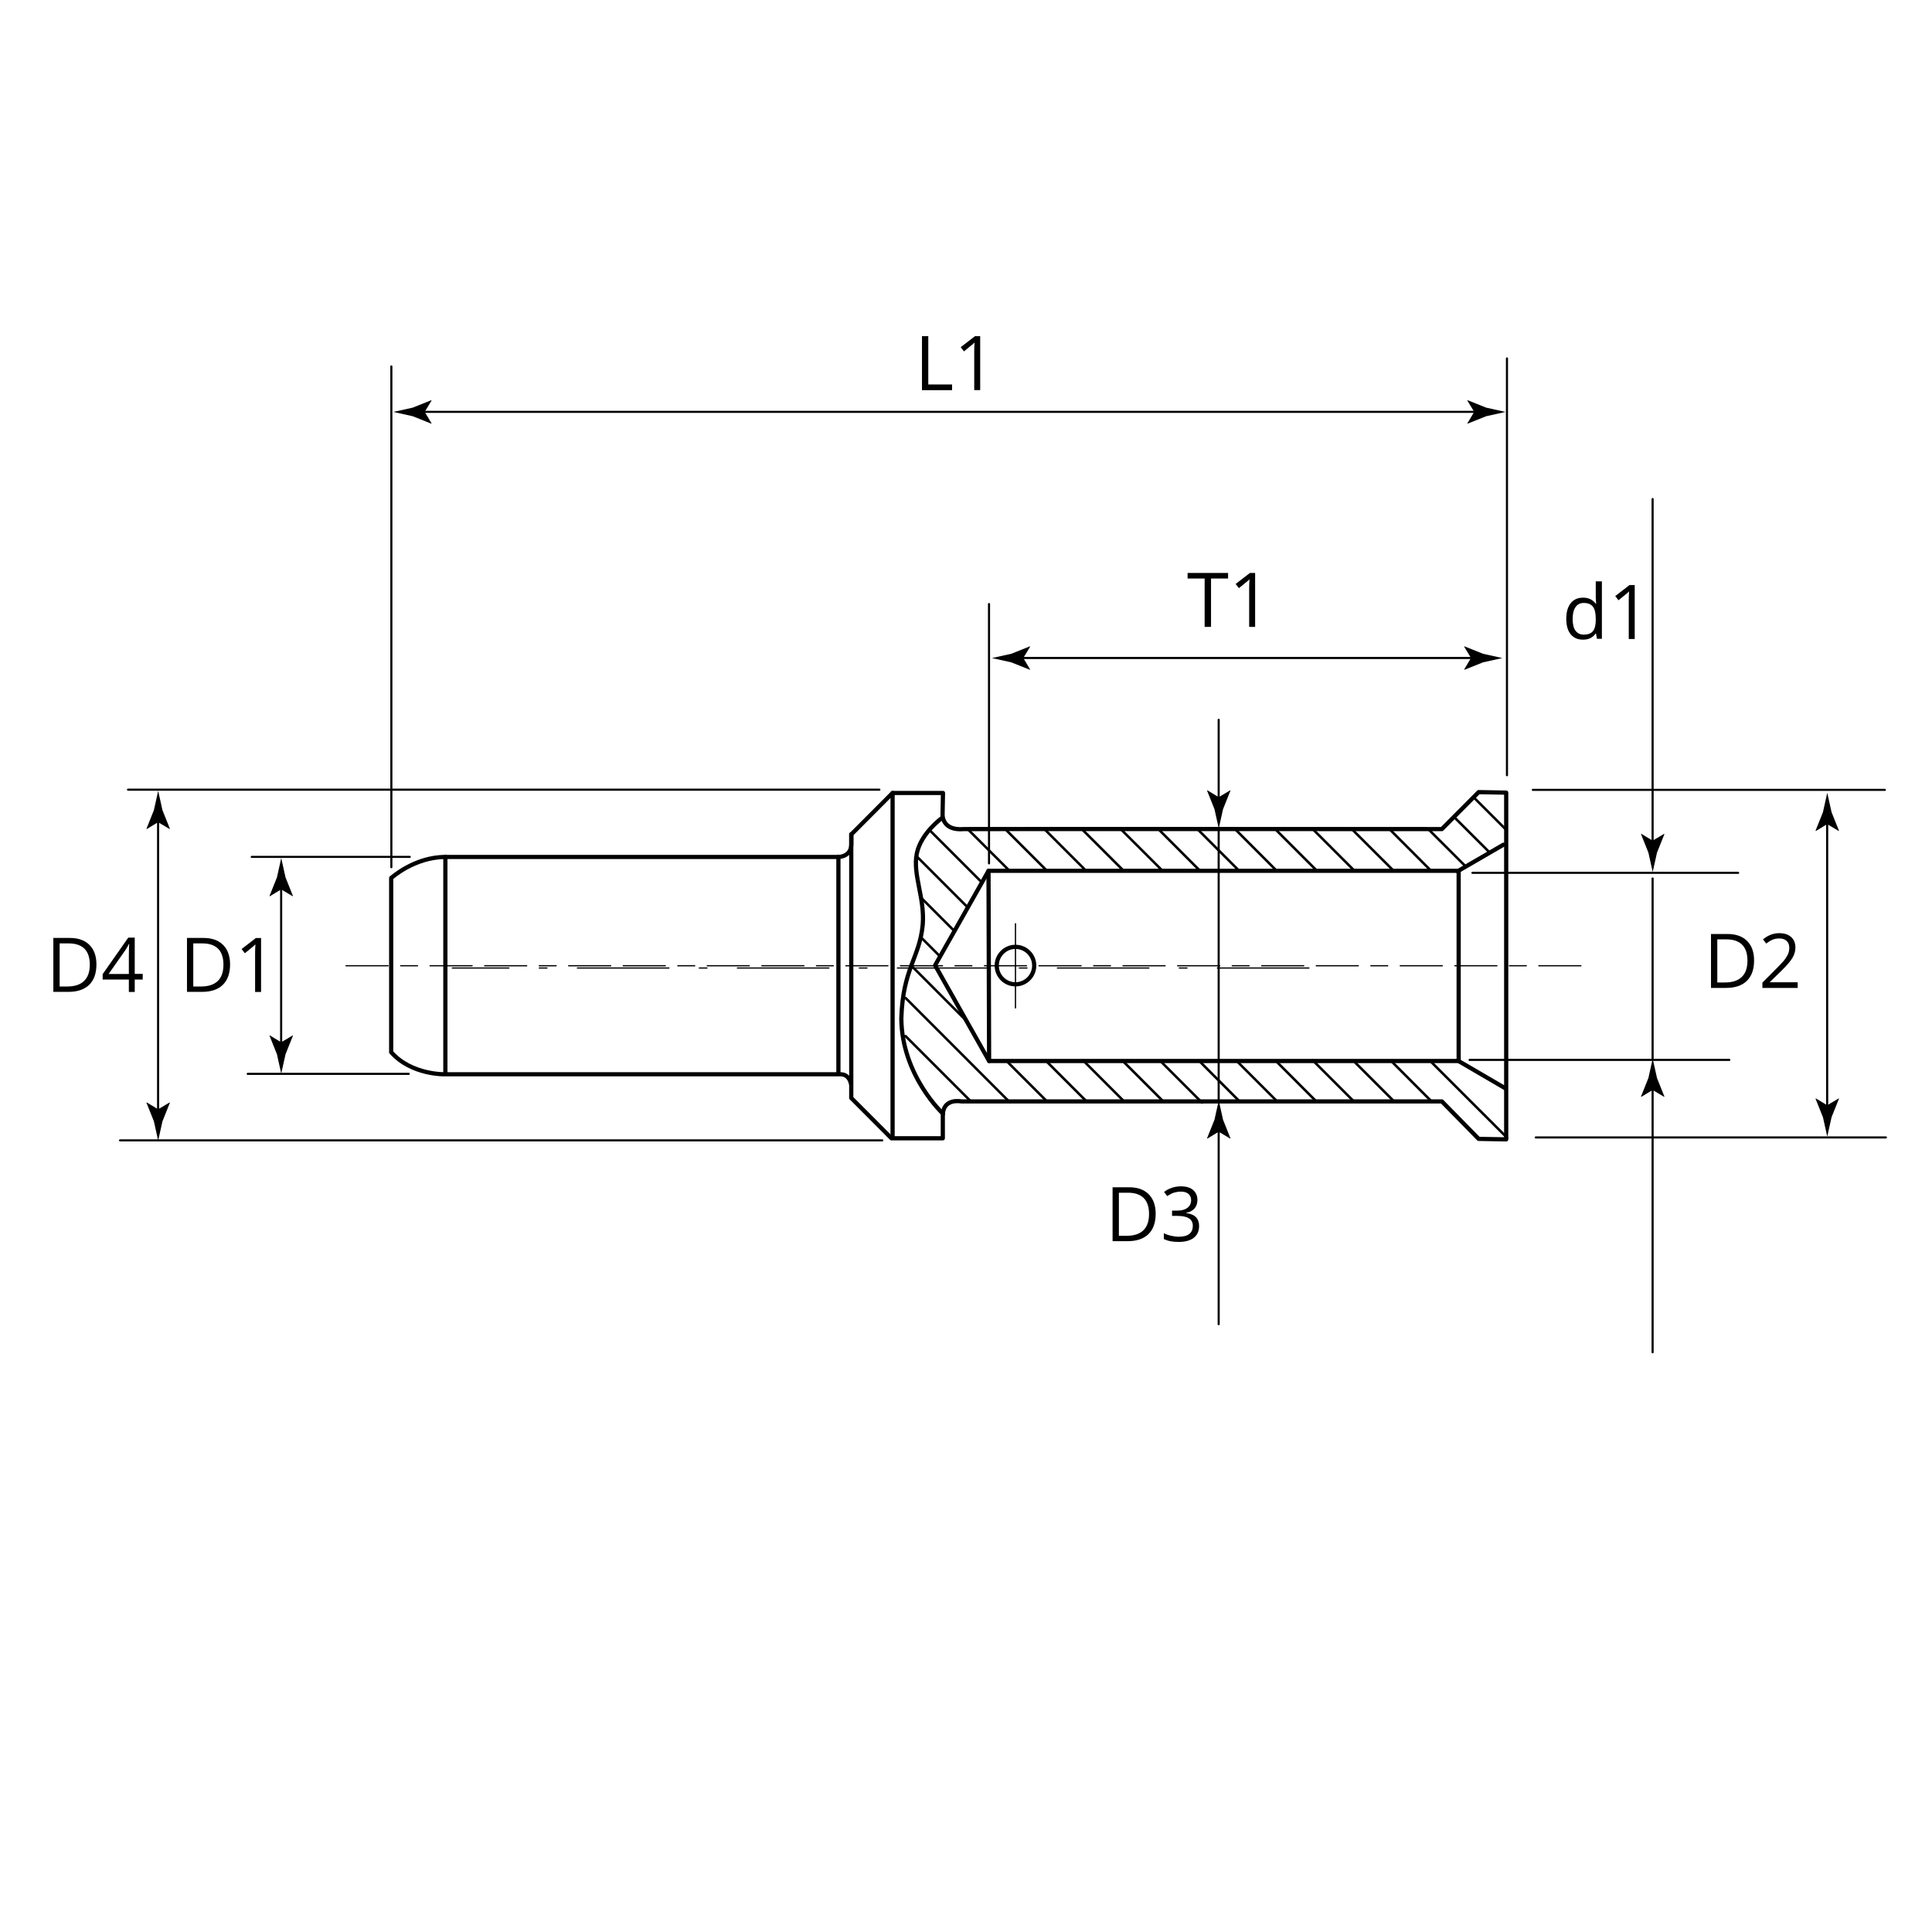 <?xml version="1.0" encoding="utf-8"?>
<!-- Generator: Adobe Illustrator 26.3.1, SVG Export Plug-In . SVG Version: 6.00 Build 0)  -->
<svg version="1.1" xmlns="http://www.w3.org/2000/svg" xmlns:xlink="http://www.w3.org/1999/xlink" x="0px" y="0px"
	 viewBox="0 0 230 230" style="enable-background:new 0 0 230 230;" xml:space="preserve">
<style type="text/css">
	.st0{fill:none;stroke:#000000;stroke-width:0.5;stroke-linecap:round;stroke-linejoin:round;stroke-miterlimit:10;}
	
		.st1{fill:none;stroke:#000000;stroke-width:0.15;stroke-linecap:round;stroke-linejoin:round;stroke-miterlimit:10;stroke-dasharray:5,1.5,2,1.5,5,1.5;}
	.st2{fill:none;stroke:#000000;stroke-width:0.15;stroke-linecap:round;stroke-linejoin:round;stroke-miterlimit:10;}
	.st3{fill:none;stroke:#000000;stroke-width:0.3;stroke-linecap:round;stroke-linejoin:round;stroke-miterlimit:10;}
	.st4{fill:none;stroke:#000000;stroke-width:0.25;stroke-linecap:round;stroke-linejoin:round;stroke-miterlimit:500;}
	.st5{fill:none;stroke:#000000;stroke-width:0.25;stroke-linecap:round;stroke-linejoin:round;}
	
		.st6{fill:none;stroke:#000000;stroke-width:0.15;stroke-linecap:round;stroke-linejoin:round;stroke-miterlimit:500;stroke-dasharray:10.885,3.628,0.907,3.628;}
	.st7{fill:none;}
</style>
<g id="Zeichnung">
	<path class="st0" d="M46.58,104.52c0,0,2.74-2.5,6.45-2.5c3.7,0,46.79,0,46.79,0s1.53,0,1.53-1.54v-1.15l4.91-4.93h6l-0.05,2.54
		c0,0-0.13,1.99,2.54,1.76c1.6-0.02,56.9,0,56.9,0l4.38-4.4l3.28,0.06v41.28l-3.28-0.06l-4.38-4.46h-57.22c0,0-2.19-0.45-2.19,1.68
		c0,1.55,0,2.71,0,2.71h-6.11l-4.79-4.8v-1.54c0,0-0.13-1.28-1.28-1.28s-47.04,0-47.04,0s-4.02,0.13-6.45-2.63V104.52z"/>
	<line class="st0" x1="53.02" y1="101.99" x2="53.02" y2="127.78"/>
	<line class="st0" x1="106.26" y1="94.4" x2="106.26" y2="135.38"/>
	<line class="st0" x1="101.34" y1="99.31" x2="101.34" y2="129.06"/>
	<line class="st0" x1="99.81" y1="101.99" x2="99.81" y2="127.72"/>
	<polygon class="st0" points="117.68,103.67 173.65,103.67 173.65,126.31 117.75,126.31 	"/>
	<line class="st1" x1="41.2" y1="114.97" x2="188.29" y2="114.97"/>
	<line class="st2" x1="120.89" y1="109.97" x2="120.89" y2="119.99"/>
	<circle class="st0" cx="120.89" cy="114.95" r="2.23"/>
	<line class="st0" x1="173.53" y1="103.72" x2="178.98" y2="100.56"/>
	<line class="st0" x1="173.53" y1="126.25" x2="179.17" y2="129.54"/>
	<line class="st3" x1="110.7" y1="98.86" x2="116.77" y2="104.93"/>
	<line class="st3" x1="109.18" y1="102" x2="115.25" y2="108.07"/>
	<line class="st3" x1="109.78" y1="107" x2="113.55" y2="110.77"/>
	<line class="st3" x1="109.59" y1="111.54" x2="111.76" y2="113.71"/>
	<line class="st3" x1="107.81" y1="118.81" x2="120.19" y2="131.2"/>
	<line class="st3" x1="107.81" y1="123.35" x2="115.58" y2="131.12"/>
	<line class="st3" x1="115.21" y1="98.71" x2="120" y2="103.49"/>
	<line class="st3" x1="119.61" y1="98.64" x2="124.5" y2="103.53"/>
	<line class="st3" x1="124.29" y1="98.66" x2="129.08" y2="103.45"/>
	<line class="st3" x1="128.69" y1="98.6" x2="133.58" y2="103.48"/>
	<line class="st3" x1="133.47" y1="98.75" x2="138.26" y2="103.53"/>
	<line class="st3" x1="137.88" y1="98.68" x2="142.76" y2="103.57"/>
	<line class="st3" x1="142.55" y1="98.7" x2="147.34" y2="103.49"/>
	<line class="st3" x1="146.96" y1="98.63" x2="151.84" y2="103.52"/>
	<line class="st3" x1="151.98" y1="98.87" x2="156.77" y2="103.66"/>
	<line class="st3" x1="156.39" y1="98.81" x2="161.27" y2="103.69"/>
	<line class="st3" x1="161.06" y1="98.83" x2="165.85" y2="103.61"/>
	<line class="st3" x1="165.47" y1="98.76" x2="170.35" y2="103.65"/>
	<line class="st3" x1="124.53" y1="126.3" x2="129.32" y2="131.09"/>
	<line class="st3" x1="128.94" y1="126.24" x2="133.82" y2="131.12"/>
	<line class="st3" x1="133.61" y1="126.25" x2="138.4" y2="131.04"/>
	<line class="st3" x1="138.21" y1="126.38" x2="143.09" y2="131.26"/>
	<line class="st3" x1="142.8" y1="126.34" x2="147.58" y2="131.13"/>
	<line class="st3" x1="147.2" y1="126.28" x2="152.08" y2="131.16"/>
	<line class="st3" x1="151.88" y1="126.29" x2="156.66" y2="131.08"/>
	<line class="st3" x1="156.28" y1="126.23" x2="161.16" y2="131.11"/>
	<line class="st3" x1="161.31" y1="126.47" x2="165.9" y2="131.06"/>
	<line class="st3" x1="165.71" y1="126.4" x2="170.3" y2="131"/>
	<line class="st3" x1="170.3" y1="126.34" x2="179.4" y2="135.43"/>
	<line class="st3" x1="170.04" y1="98.71" x2="174.32" y2="102.98"/>
	<line class="st3" x1="173.09" y1="97.25" x2="177.37" y2="101.52"/>
	<line class="st3" x1="175.46" y1="94.94" x2="179.28" y2="98.76"/>
	<polyline class="st0" points="117.68,103.67 111.32,114.92 117.75,126.31 	"/>
	<line class="st3" x1="108.51" y1="114.98" x2="114.92" y2="121.4"/>
	<line class="st3" x1="119.87" y1="126.35" x2="124.56" y2="131.04"/>
	<path class="st0" d="M112.27,132.59c0,0-4.91-4.52-4.97-11.35c0.19-6,2.17-7.15,2.55-11.17c0.26-3.19-1.23-5.99-0.7-8.49
		c0.51-2.43,3-4.21,3-4.21"/>
</g>
<g id="Vermassung">
	<line class="st4" x1="46.59" y1="103.24" x2="46.59" y2="43.62"/>
	<line class="st4" x1="179.4" y1="92.29" x2="179.4" y2="42.67"/>
	<g>
		<g>
			<line class="st5" x1="49.89" y1="49.03" x2="176.17" y2="49.03"/>
			<g>
				<path d="M50.56,49.03l0.82-1.35l-0.05-0.03l-2.2,0.88c-0.77,0.17-1.54,0.34-2.3,0.51c0.77,0.17,1.54,0.34,2.3,0.51l2.2,0.88
					l0.05-0.02L50.56,49.03z"/>
			</g>
			<g>
				<path d="M175.5,49.03l-0.82-1.35l0.05-0.03l2.2,0.88c0.77,0.17,1.54,0.34,2.3,0.51c-0.77,0.17-1.54,0.34-2.3,0.51l-2.2,0.88
					l-0.05-0.02L175.5,49.03z"/>
			</g>
		</g>
	</g>
	<g>
		<path d="M27.39,114.81c0,1.06-0.29,1.87-0.86,2.43c-0.58,0.56-1.4,0.84-2.49,0.84h-1.78v-6.42h1.97c1,0,1.78,0.28,2.33,0.83
			S27.39,113.82,27.39,114.81z M26.6,114.84c0-0.84-0.21-1.47-0.63-1.89s-1.04-0.64-1.87-0.64h-1.09v5.13h0.91
			c0.89,0,1.56-0.22,2.01-0.66S26.6,115.7,26.6,114.84z"/>
		<path d="M31.08,118.09h-0.71v-4.58c0-0.38,0.01-0.74,0.04-1.08c-0.06,0.06-0.13,0.13-0.21,0.19s-0.42,0.35-1.05,0.86l-0.39-0.5
			l1.7-1.31h0.62V118.09z"/>
	</g>
	<g>
		<path d="M190,75.42h-0.04c-0.34,0.49-0.84,0.73-1.51,0.73c-0.63,0-1.12-0.22-1.47-0.65s-0.52-1.04-0.52-1.84s0.18-1.41,0.53-1.85
			s0.84-0.66,1.47-0.66c0.65,0,1.15,0.24,1.5,0.71h0.06l-0.03-0.35l-0.02-0.34v-1.96h0.73v6.84h-0.59L190,75.42z M188.55,75.55
			c0.5,0,0.86-0.14,1.08-0.41c0.22-0.27,0.34-0.71,0.34-1.31v-0.15c0-0.68-0.11-1.17-0.34-1.46c-0.23-0.29-0.59-0.44-1.09-0.44
			c-0.43,0-0.76,0.17-0.98,0.5c-0.23,0.33-0.34,0.8-0.34,1.41c0,0.62,0.11,1.08,0.34,1.39S188.11,75.55,188.55,75.55z"/>
		<path d="M194.61,76.07h-0.71v-4.58c0-0.38,0.01-0.74,0.04-1.08c-0.06,0.06-0.13,0.13-0.21,0.19s-0.42,0.35-1.05,0.86l-0.39-0.5
			l1.7-1.31h0.62V76.07z"/>
	</g>
	<g>
		<path d="M208.82,114.34c0,1.06-0.29,1.87-0.86,2.43c-0.58,0.56-1.4,0.84-2.49,0.84h-1.78v-6.42h1.97c1,0,1.78,0.28,2.33,0.83
			S208.82,113.34,208.82,114.34z M208.03,114.36c0-0.84-0.21-1.47-0.63-1.89s-1.04-0.64-1.87-0.64h-1.09v5.13h0.91
			c0.89,0,1.56-0.22,2.01-0.66S208.03,115.22,208.03,114.36z"/>
		<path d="M214.03,117.61h-4.22v-0.63l1.69-1.7c0.52-0.52,0.86-0.89,1.02-1.12s0.29-0.44,0.37-0.65s0.12-0.44,0.12-0.68
			c0-0.34-0.1-0.61-0.31-0.81s-0.5-0.3-0.87-0.3c-0.27,0-0.52,0.04-0.76,0.13s-0.5,0.25-0.8,0.48l-0.39-0.5
			c0.59-0.49,1.24-0.74,1.93-0.74c0.6,0,1.08,0.15,1.42,0.46c0.34,0.31,0.51,0.72,0.51,1.25c0,0.41-0.11,0.81-0.34,1.21
			s-0.66,0.9-1.28,1.51l-1.41,1.38v0.04h3.3V117.61z"/>
	</g>
	<g>
		<path d="M109.76,46.44v-6.42h0.75v5.75h2.83v0.68H109.76z"/>
		<path d="M116.69,46.44h-0.71v-4.58c0-0.38,0.01-0.74,0.04-1.08c-0.06,0.06-0.13,0.13-0.21,0.19s-0.42,0.35-1.05,0.86l-0.39-0.5
			l1.7-1.31h0.62V46.44z"/>
	</g>
	<g>
		<g>
			<line class="st5" x1="196.74" y1="100.76" x2="196.74" y2="59.41"/>
			<g>
				<path d="M196.74,100.08l-1.35-0.82l-0.03,0.05l0.88,2.2c0.17,0.77,0.34,1.54,0.51,2.3c0.17-0.77,0.34-1.54,0.51-2.3l0.88-2.2
					l-0.02-0.05L196.74,100.08z"/>
			</g>
		</g>
	</g>
	<line class="st4" x1="182.83" y1="135.41" x2="224.51" y2="135.41"/>
	<line class="st4" x1="182.48" y1="94.03" x2="224.39" y2="94.03"/>
	<g>
		<g>
			<line class="st5" x1="217.52" y1="132.25" x2="217.52" y2="97.44"/>
			<g>
				<path d="M217.52,131.58l-1.35-0.82l-0.03,0.05l0.88,2.2c0.17,0.77,0.34,1.54,0.51,2.3c0.17-0.77,0.34-1.54,0.51-2.3l0.88-2.2
					l-0.02-0.05L217.52,131.58z"/>
			</g>
			<g>
				<path d="M217.52,98.11l-1.35,0.82l-0.03-0.05l0.88-2.2c0.17-0.77,0.34-1.54,0.51-2.3c0.17,0.77,0.34,1.54,0.51,2.3l0.88,2.2
					l-0.02,0.05L217.52,98.11z"/>
			</g>
		</g>
	</g>
	<line class="st4" x1="175.29" y1="103.91" x2="206.92" y2="103.91"/>
	<line class="st4" x1="174.95" y1="126.18" x2="205.87" y2="126.18"/>
	<line class="st4" x1="196.74" y1="126.03" x2="196.74" y2="104.58"/>
	<g>
		<g>
			<line class="st5" x1="196.74" y1="160.99" x2="196.74" y2="129.08"/>
			<g>
				<path d="M196.74,129.76l-1.35,0.82l-0.03-0.05l0.88-2.2c0.17-0.77,0.34-1.54,0.51-2.3c0.17,0.77,0.34,1.54,0.51,2.3l0.88,2.2
					l-0.02,0.05L196.74,129.76z"/>
			</g>
		</g>
	</g>
	<line class="st4" x1="48.78" y1="102.01" x2="29.97" y2="102.01"/>
	<line class="st4" x1="48.66" y1="127.84" x2="29.49" y2="127.84"/>
	<g>
		<g>
			<line class="st5" x1="33.47" y1="124.76" x2="33.47" y2="105.21"/>
			<g>
				<path d="M33.47,124.08l-1.35-0.82l-0.03,0.05l0.88,2.2c0.17,0.77,0.34,1.54,0.51,2.3c0.17-0.77,0.34-1.54,0.51-2.3l0.88-2.2
					l-0.02-0.05L33.47,124.08z"/>
			</g>
			<g>
				<path d="M33.47,105.88l-1.35,0.82l-0.03-0.05l0.88-2.2c0.17-0.77,0.34-1.54,0.51-2.3c0.17,0.77,0.34,1.54,0.51,2.3l0.88,2.2
					l-0.02,0.05L33.47,105.88z"/>
			</g>
		</g>
	</g>
	<line class="st4" x1="117.74" y1="71.91" x2="117.74" y2="102.78"/>
	<g>
		<g>
			<line class="st5" x1="121.15" y1="78.33" x2="175.79" y2="78.33"/>
			<g>
				<path d="M121.82,78.33l0.82-1.35l-0.05-0.03l-2.2,0.88c-0.77,0.17-1.54,0.34-2.3,0.51c0.77,0.17,1.54,0.34,2.3,0.51l2.2,0.88
					l0.05-0.02L121.82,78.33z"/>
			</g>
			<g>
				<path d="M175.12,78.33l-0.82-1.35l0.05-0.03l2.2,0.88c0.77,0.17,1.54,0.34,2.3,0.51c-0.77,0.17-1.54,0.34-2.3,0.51l-2.2,0.88
					l-0.05-0.02L175.12,78.33z"/>
			</g>
		</g>
	</g>
	<g>
		<path d="M144.16,74.63h-0.75v-5.76h-2.03v-0.66h4.82v0.66h-2.03V74.63z"/>
		<path d="M149.42,74.63h-0.71v-4.58c0-0.38,0.01-0.74,0.04-1.08c-0.06,0.06-0.13,0.13-0.21,0.19s-0.42,0.35-1.05,0.86l-0.39-0.5
			l1.7-1.31h0.62V74.63z"/>
	</g>
	<line class="st6" x1="155.82" y1="115.24" x2="53.85" y2="115.24"/>
	<rect class="st7" width="230" height="230"/>
	<path class="st4" d="M28.2,49.46"/>
	<g>
		<path d="M11.48,114.81c0,1.06-0.29,1.87-0.86,2.43c-0.58,0.56-1.4,0.84-2.49,0.84H6.35v-6.42h1.97c1,0,1.78,0.28,2.33,0.83
			S11.48,113.82,11.48,114.81z M10.69,114.84c0-0.84-0.21-1.47-0.63-1.89s-1.04-0.64-1.87-0.64H7.1v5.13H8
			c0.89,0,1.56-0.22,2.01-0.66S10.69,115.7,10.69,114.84z"/>
		<path d="M16.99,116.61h-0.95v1.48h-0.7v-1.48h-3.12v-0.64l3.05-4.35h0.77v4.32h0.95V116.61z M15.34,115.95v-2.14
			c0-0.42,0.01-0.89,0.04-1.42h-0.04c-0.14,0.28-0.27,0.51-0.4,0.7l-2.01,2.86H15.34z"/>
	</g>
	<line class="st4" x1="104.69" y1="94.01" x2="15.24" y2="94.01"/>
	<line class="st4" x1="105.03" y1="135.76" x2="14.29" y2="135.76"/>
	<g>
		<g>
			<line class="st5" x1="18.82" y1="132.73" x2="18.82" y2="97.21"/>
			<g>
				<path d="M18.82,132.06l-1.35-0.82l-0.03,0.05l0.88,2.2c0.17,0.77,0.34,1.54,0.51,2.3c0.17-0.77,0.34-1.54,0.51-2.3l0.88-2.2
					l-0.02-0.05L18.82,132.06z"/>
			</g>
			<g>
				<path d="M18.82,97.88l-1.35,0.82l-0.03-0.05l0.88-2.2c0.17-0.77,0.34-1.54,0.51-2.3c0.17,0.77,0.34,1.54,0.51,2.3l0.88,2.2
					l-0.02,0.05L18.82,97.88z"/>
			</g>
		</g>
	</g>
	<g>
		<g>
			<line class="st5" x1="145.08" y1="95.58" x2="145.08" y2="85.69"/>
			<g>
				<path d="M145.08,94.9l-1.35-0.82l-0.03,0.05l0.88,2.2c0.17,0.77,0.34,1.54,0.51,2.3c0.17-0.77,0.34-1.54,0.51-2.3l0.88-2.2
					l-0.02-0.05L145.08,94.9z"/>
			</g>
		</g>
	</g>
	<line class="st4" x1="145.08" y1="131" x2="145.08" y2="98.63"/>
	<g>
		<g>
			<line class="st5" x1="145.08" y1="157.64" x2="145.08" y2="134.06"/>
			<g>
				<path d="M145.08,134.73l-1.35,0.82l-0.03-0.05l0.88-2.2c0.17-0.77,0.34-1.54,0.51-2.3c0.17,0.77,0.34,1.54,0.51,2.3l0.88,2.2
					l-0.02,0.05L145.08,134.73z"/>
			</g>
		</g>
	</g>
	<g>
		<path d="M137.58,144.49c0,1.06-0.29,1.87-0.86,2.43c-0.58,0.56-1.4,0.84-2.49,0.84h-1.78v-6.42h1.97c1,0,1.78,0.28,2.33,0.83
			S137.58,143.5,137.58,144.49z M136.79,144.52c0-0.84-0.21-1.47-0.63-1.89s-1.04-0.64-1.87-0.64h-1.09v5.13h0.91
			c0.89,0,1.56-0.22,2.01-0.66S136.79,145.38,136.79,144.52z"/>
		<path d="M142.55,142.85c0,0.41-0.12,0.75-0.34,1.01c-0.23,0.26-0.56,0.44-0.98,0.52v0.04c0.52,0.06,0.9,0.23,1.15,0.49
			s0.37,0.61,0.37,1.04c0,0.61-0.21,1.08-0.64,1.41c-0.42,0.33-1.03,0.49-1.81,0.49c-0.34,0-0.65-0.03-0.93-0.08
			c-0.28-0.05-0.56-0.14-0.82-0.27v-0.69c0.28,0.14,0.57,0.24,0.89,0.31c0.31,0.07,0.61,0.11,0.89,0.11c1.11,0,1.67-0.44,1.67-1.31
			c0-0.78-0.61-1.17-1.84-1.17h-0.63v-0.63h0.64c0.5,0,0.9-0.11,1.19-0.33s0.44-0.53,0.44-0.92c0-0.31-0.11-0.56-0.32-0.74
			c-0.21-0.18-0.51-0.27-0.88-0.27c-0.28,0-0.55,0.04-0.8,0.11s-0.53,0.22-0.85,0.42l-0.37-0.49c0.26-0.21,0.57-0.37,0.91-0.49
			c0.34-0.12,0.71-0.18,1.09-0.18c0.62,0,1.11,0.14,1.45,0.43C142.38,141.96,142.55,142.36,142.55,142.85z"/>
	</g>
	<g>
	</g>
	<g>
	</g>
	<g>
	</g>
	<g>
	</g>
	<g>
	</g>
	<g>
	</g>
	<g>
	</g>
</g>
</svg>
